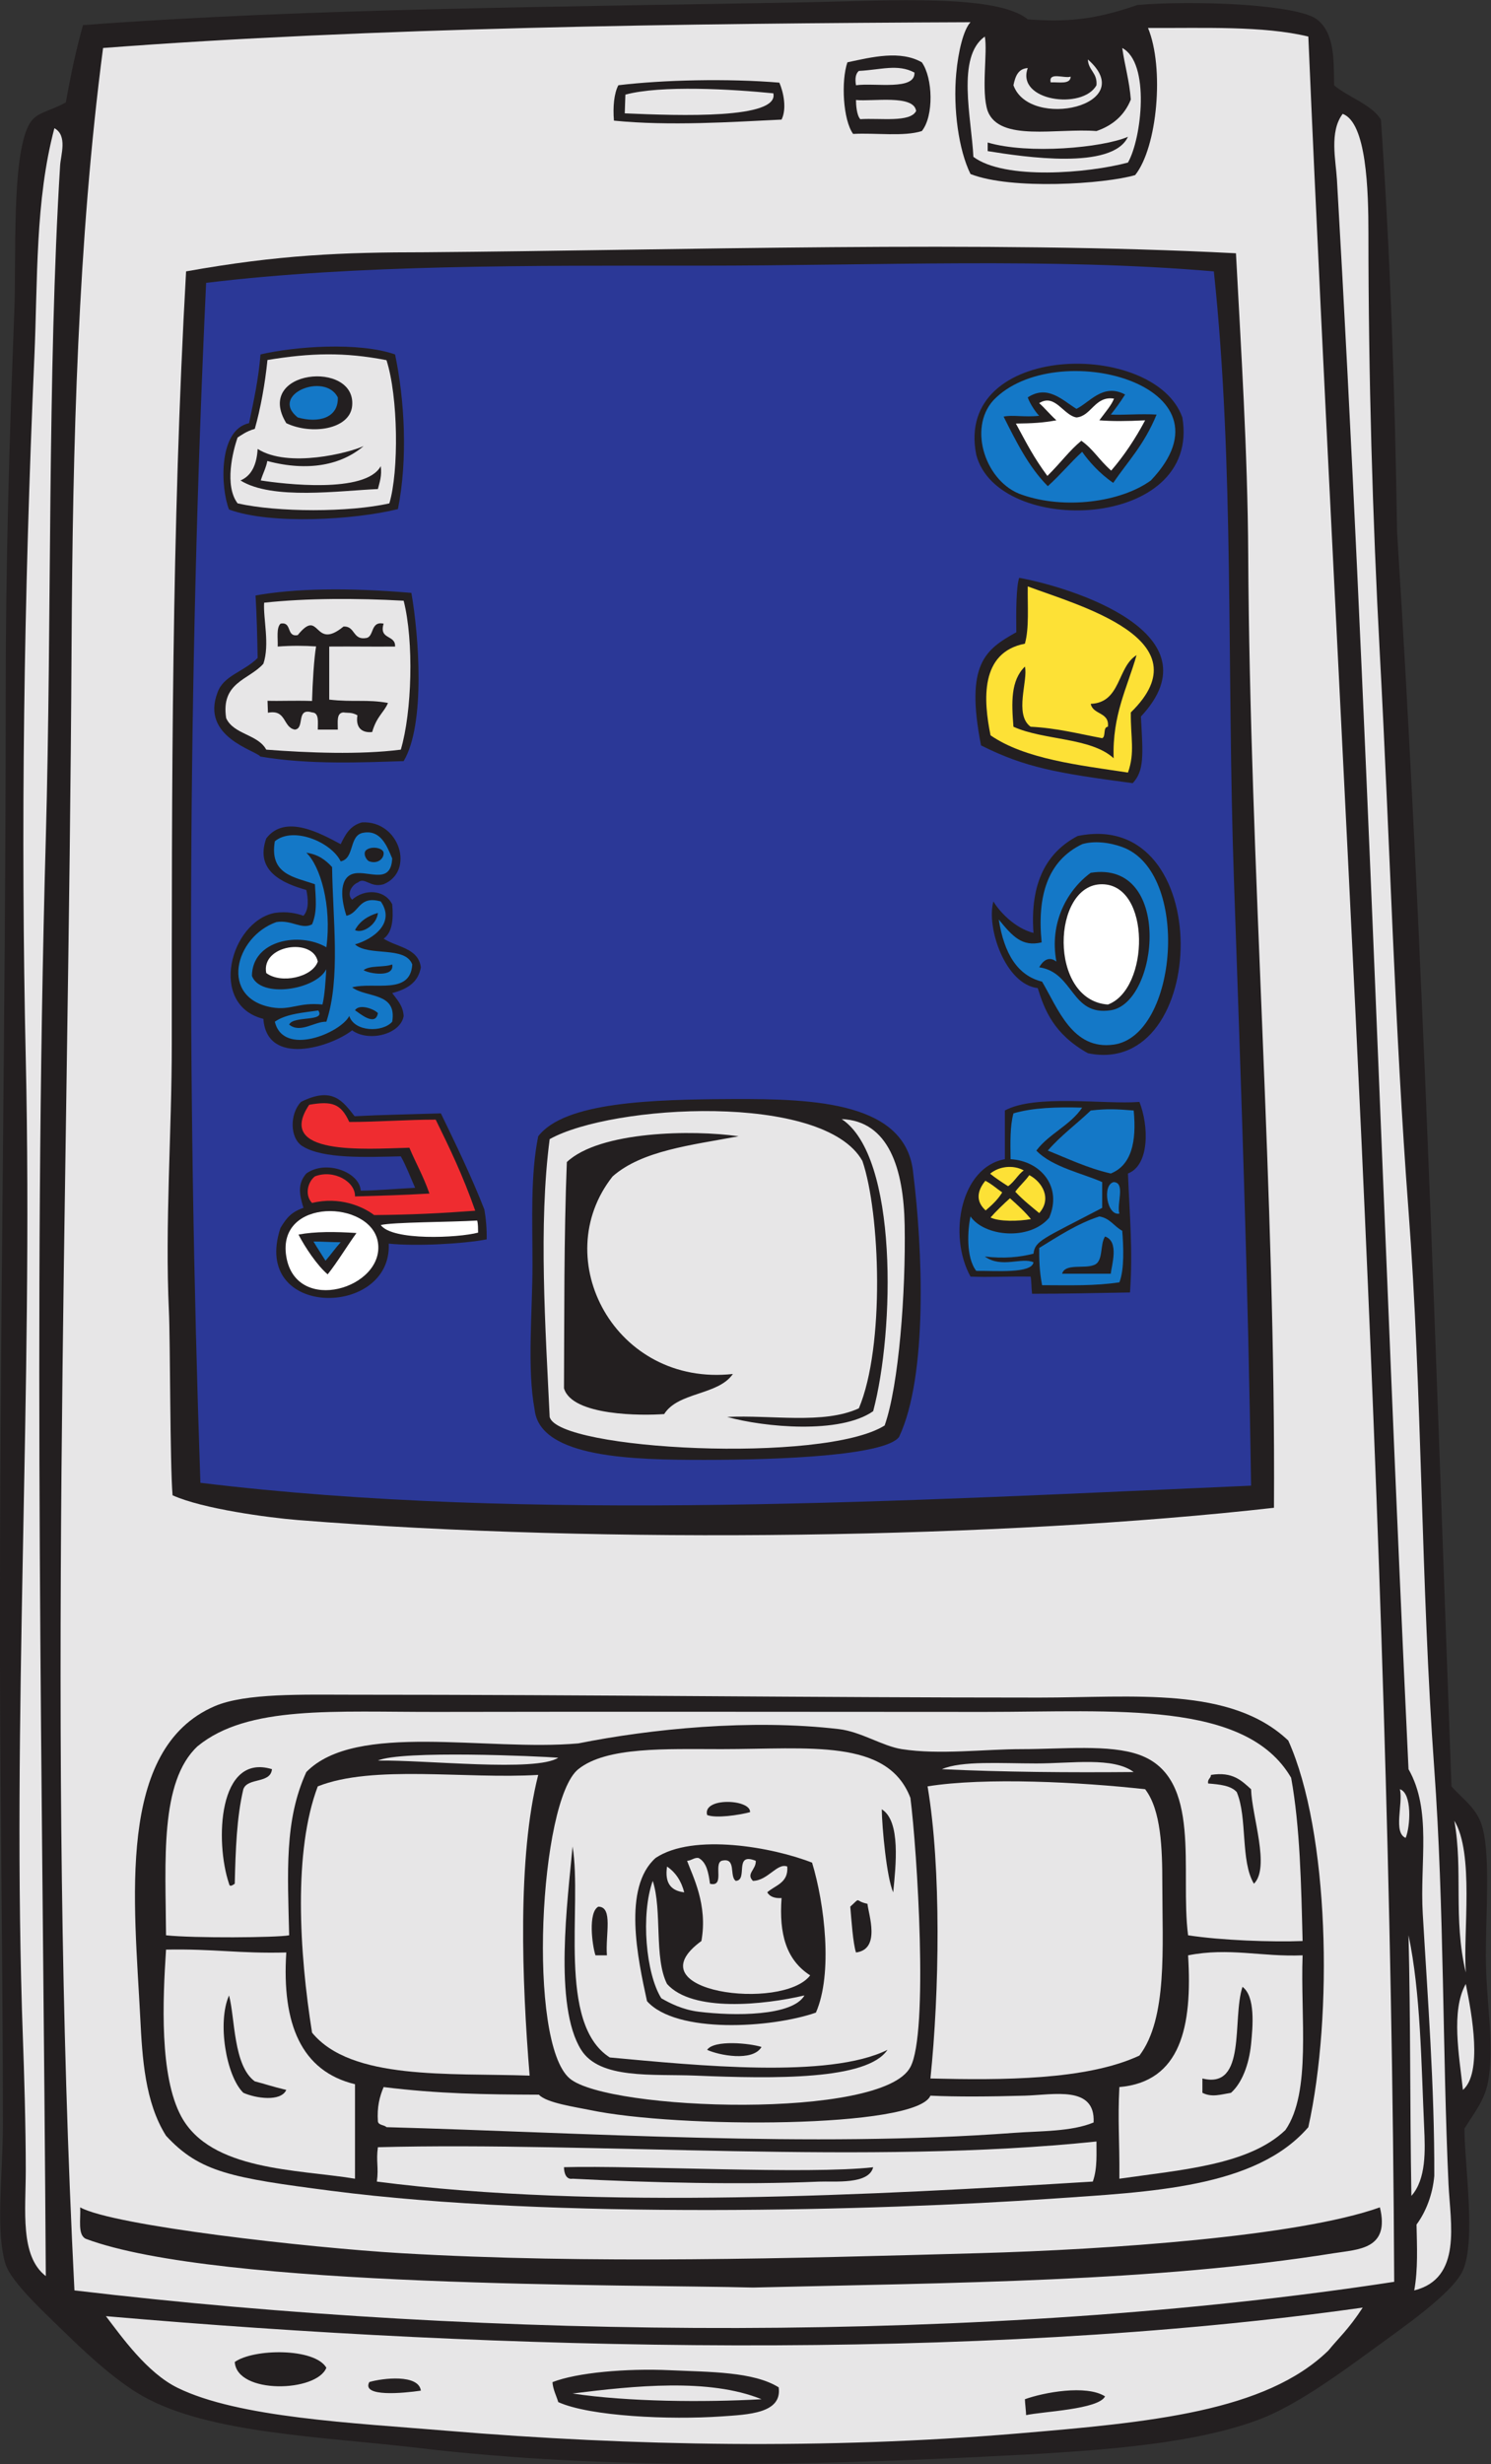 <?xml version="1.0" encoding="UTF-8" standalone="no"?>
<svg
   xmlns:dc="http://purl.org/dc/elements/1.1/"
   xmlns:cc="http://creativecommons.org/ns#"
   xmlns:rdf="http://www.w3.org/1999/02/22-rdf-syntax-ns#"
   xmlns:svg="http://www.w3.org/2000/svg"
   xmlns="http://www.w3.org/2000/svg"
   viewBox="0 0 606.56 1002.04"
   height="1002.04"
   width="606.56"
   xml:space="preserve"
   id="svg2"
   version="1.1"><rect x="0" y="0" width="606.56" height="1002.04" fill="#333333" stroke="none"/><defs
     id="defs6" /><g
     transform="matrix(1.333,0,0,-1.333,0,1002.04)"
     id="g10"><g
       transform="scale(0.1)"
       id="g12"><path
         id="path14"
         style="fill:#231f20;fill-opacity:1;fill-rule:evenodd;stroke:none"
         d="m 253.375,7440.62 c 699.004,52.12 1456.385,54.8 2219.205,69.89 239.99,4.74 570.62,25.4 664.02,-52.42 117.13,-8.38 201,-2.41 334.08,43.68 167.95,15.18 488.17,2.62 548.35,-43.68 54.2,-41.69 51.43,-123.57 52.43,-200.96 38.59,-34.22 116.17,-59.16 142.94,-105.19 28.4,-411.07 42.59,-820.56 49.28,-1257.78 78.62,-1238.05 118.44,-2524.32 166.01,-3826.82 38.63,-43.5 81.03,-68.26 96.1,-131.07 22.25,-92.7 8.73,-257.9 8.73,-384.42 0,-136.75 26.1,-261.91 8.75,-375.69 -9.64,-63.29 -39.72,-98.06 -73.9,-152.53 0.42,-117.028 35.62,-340.044 -4.74,-432.857 C 4432.75,520.188 4282.17,417.285 4185.04,346.145 4068.51,260.773 3948.89,176.34 3844.31,136.445 3631.5,55.305 3317.34,37.824 3014.3,22.863 2480.84,-3.445 1860.83,-20.516 1275.61,49.074 984.07,83.742 639.258,92.648 436.852,206.34 366.516,245.852 286.809,314.738 209.691,389.816 140.332,457.344 35.652,552.754 17.473,608.254 -14.562,706.113 8.738,879.98 8.738,1036.37 c 0,472.99 -7.91,942.44 -8.738,1397.92 -1.832,1003.07 17.473,1928.32 17.473,2961.85 0,404.25 10.703,771.65 26.223,1170.77 6.34,163.39 -8.641,465.7 43.668,567.91 20.996,40.98 57.578,39.12 113.582,69.9 14.461,81.65 31.223,160.99 52.43,235.9 v 0" /><path
         id="path16"
         style="fill:#e7e6e7;fill-opacity:1;fill-rule:evenodd;stroke:none"
         d="m 166.008,7126.08 c 40.734,-22.24 19.426,-81.91 17.472,-113.58 -39.14,-631.97 -25.242,-1390.45 -43.695,-2053.21 -39.961,-1436.5 -8.902,-2906.93 0,-4385.989 -79.457,61.183 -61.148,200.683 -61.148,323.262 0,136.027 -4.926,296.817 -8.75,401.907 -35.137,968.72 31.66,1967.62 8.75,2988.07 -15.605,695.24 -6.023,1407.25 26.199,2140.57 10.492,238.39 2.117,476.61 61.172,698.97 v 0" /><path
         id="path18"
         style="fill:#e7e6e7;fill-opacity:1;fill-rule:evenodd;stroke:none"
         d="m 314.543,7370.72 c 813.227,61.88 1767.937,75.23 2647.307,78.64 -21.36,-22.45 -37.54,-89.22 -43.67,-157.28 -9.61,-106.37 7.25,-232.32 43.67,-305.79 124.65,-49.38 410.49,-30.51 502.49,-3.3 67.93,85.18 89.53,327.3 39.22,448.89 170.89,-0.94 350.8,7.14 489.27,-26.22 96.35,-2245.48 251.33,-4506.18 262.1,-6849.84 C 3015.41,365.547 1494.77,379.074 227.172,529.617 142.605,2198.63 209.34,3855.64 218.422,5544.68 c 3.324,617.94 19.133,1236.96 96.121,1826.04 z M 262.117,686.887 C 667.191,535.859 1928.55,548.242 2297.84,538.352 c 612.3,14.668 1225.68,17.351 1773.62,104.832 73.51,11.757 171.1,11.211 139.8,139.812 -250.08,-89.156 -832.4,-128.922 -1223.19,-139.812 -566.25,-15.743 -1188.03,-33.875 -1764.88,0 -278.194,16.355 -877.12,83.476 -978.545,139.812 2.113,-35.75 -8.516,-84.234 17.472,-96.109 z M 3171.54,2338.18 c -697.54,0 -1353.54,8.75 -2096.88,8.75 -149.871,0 -325.226,5.48 -419.383,-34.95 -302.132,-129.78 -245.089,-598.45 -227.152,-952.34 6.078,-120.06 14.059,-256.15 78.617,-358.21 103.235,-111.852 200.817,-128.559 504.078,-167.922 675.99,-87.735 1675.03,-60.41 2195.68,-24.309 305.47,21.192 626.18,32.688 786.33,218.431 75.92,342.21 64.14,901.11 -61.16,1179.49 -175.77,166.47 -471.75,131.06 -760.13,131.06 z M 524.219,4330.23 c 0,-268.34 -21.117,-550.58 -8.731,-812.54 4.282,-90.82 2.957,-462.99 11.16,-562.32 90.903,-41.35 293.497,-68.42 382,-75.49 944.332,-75.32 2154.062,-56.1 2979.352,37.39 5.68,950.43 -73.53,1955.27 -78.64,2906.99 -1.72,317.57 -22.18,630.03 -37.4,920.19 -755.03,39.45 -1710.28,9.09 -2472.94,3.14 -255.78,0 -448.5,-7.82 -731.11,-58.37 -44.32,-786.36 -43.691,-1571.33 -43.691,-2358.99 z m 1349.471,2818.9 c 169.45,-16.95 361.6,-4 511.52,3.17 16.48,33.27 5.86,83.72 -6.74,112.76 -157.23,13.12 -354.7,8.55 -491.28,-7.93 -13.22,-24.63 -17.13,-66.5 -13.5,-108 z m 729.94,-40.52 c 69.06,3.76 154.43,-8.79 209.71,8.73 37.13,46.34 33.7,162.13 0,209.69 -65.1,37.17 -150.5,16.53 -227.17,0 -19.65,-57.1 -13.39,-176.21 17.46,-218.42 v 0" /><path
         id="path20"
         style="fill:#e7e6e7;fill-opacity:1;fill-rule:evenodd;stroke:none"
         d="M 4158.84,477.188 C 4115.29,410.148 4084.46,383.809 4053.98,346.145 3862.2,159.68 3511.26,127.023 3101.66,92.773 2523.18,44.367 1930.04,54.285 1362.97,101.504 1075.84,125.41 727.195,141.367 541.688,232.559 448.977,278.137 371.633,387.578 323.262,450.988 1519.72,347.012 2966.52,308.887 4158.84,477.188 Z M 996.016,293.723 c -35.922,61.023 -221.996,58.601 -279.571,17.48 6.52,-99.258 250.278,-92.492 279.571,-17.48 z m 288.334,-69.914 c -6.34,50.879 -116.35,38.379 -157.28,26.222 -24.85,-46.621 104.56,-34.023 157.28,-26.222 z m 419.38,-34.942 c 96.47,-43.691 340.49,-54.531 498,-43.672 83.44,5.743 185.61,9.453 174.75,88.664 -76.98,48.153 -210.92,46.719 -332,52.215 -133.8,6.074 -283.55,-7.156 -358.22,-36.269 0,-19.383 13.66,-46.77 17.47,-60.938 z M 3372.5,206.34 c -57.44,36.387 -187.79,11.894 -244.64,-8.731 0,-8.742 3.7,-39.746 3.7,-48.496 50.3,11.231 221,17.129 240.94,57.227 v 0" /><path
         id="path22"
         style="fill:#e7e6e7;fill-opacity:1;fill-rule:evenodd;stroke:none"
         d="m 506.742,1569.32 c 147.199,2.78 222.645,-12.51 366.965,-8.73 -13.902,-217.77 45.465,-362.27 209.693,-401.91 0,-96.11 0,-192.203 0,-288.317 -176.837,29.012 -440.287,23.719 -530.287,189.927 -66.761,123.34 -56.527,354.51 -46.371,509.03 z m 235.903,-436.86 c 37.753,-16.82 114.293,-28.26 131.062,8.75 -44.531,10.72 -63.68,17.86 -96.117,26.22 -65.82,47.75 -60.078,193.36 -78.621,262.1 -36.281,-82.12 -8.797,-246.01 43.676,-297.07 v 0" /><path
         id="path24"
         style="fill:#e7e6e7;fill-opacity:1;fill-rule:evenodd;stroke:none"
         d="m 506.742,1613.01 c -1.406,225.66 -19.941,468.45 96.113,576.64 153.614,126.06 417.345,104.17 733.915,104.85 534.52,1.16 1166.97,0 1668.78,0 395.19,0 796.5,36.52 934.86,-200.95 27.22,-150.43 30.6,-324.72 34.95,-498.01 -92.93,-3.56 -247.25,1.74 -349.48,17.47 -25.37,196.32 44.95,480.66 -148.54,550.44 -91.06,32.83 -233.82,17.47 -358.21,17.47 -115.59,0 -251.9,-17.92 -366.96,0 -59.23,9.21 -124.38,53.2 -192.21,61.15 -270.2,31.69 -575.67,0.27 -795.08,-43.67 -280.96,-24.83 -678.82,67.23 -830.013,-87.37 -67.687,-147.7 -56.742,-306.83 -52.418,-498.02 -36.332,-7.29 -293.008,-9.13 -375.707,0 z m 192.227,157.26 c 1.851,-10.56 9.687,-5.37 17.476,0 2.399,102.43 6,203.69 26.2,288.34 12.902,36.59 83.078,15.94 87.382,61.15 -164.246,50.32 -174.484,-221.15 -131.058,-349.49 z M 3774.4,2049.86 c 33.01,-77.64 10.92,-210.43 52.42,-279.59 50.15,49.81 -6.19,205.37 -8.73,288.34 -28.98,26.34 -56.41,54.26 -122.32,43.68 -0.48,-11.18 -11.2,-12.11 -8.73,-26.2 35.09,-2.78 69.61,-6.12 87.36,-26.23 v 0" /><path
         id="path26"
         style="fill:#2b3897;fill-opacity:1;fill-rule:evenodd;stroke:none"
         d="m 629.07,6654.28 c 459.68,55.91 984.66,52.42 1511.52,52.42 529.66,0 1069.04,25.01 1563.93,-17.48 62.9,-593.03 39.04,-1213.3 61.14,-1852.24 21.47,-621.1 43.65,-1233.67 52.43,-1852.25 -1035.38,-45.19 -2203.91,-113.57 -3206.485,8.73 -41.996,1210.41 -38.968,2455.31 17.465,3660.82 z m 34.95,-1249.4 c -52.672,-136.49 117.003,-176.89 130.445,-195.73 148.273,-25.7 314.325,-17.71 437.445,-13.96 67.48,113.27 45.92,386 23.55,513.2 -192.55,16.43 -354.917,13.86 -475.593,-7.93 3.539,-55.21 5.348,-128.17 6.465,-190.73 -43.766,-43.15 -103.73,-53.08 -122.312,-104.85 z m 96.093,821.28 c -95.793,-20.77 -86.379,-200.27 -61.144,-263.41 127.945,-46.94 383.121,-31.54 515.471,1.3 30.76,154.49 20.03,334.45 -8.73,471.81 -110.81,38.67 -304.612,24.77 -410.647,0 -6.649,-78.62 -19.95,-137.57 -34.95,-209.7 z m 78.649,-1494.03 c -136.305,-26.4 -203.66,-281.34 -34.953,-323.27 10.593,-145.95 204.401,-86.97 270.851,-34.94 49.36,-36.47 147.77,-13.18 157.25,43.68 -2.25,32.69 -20.23,49.65 -34.94,69.89 43.8,11.55 79.4,31.28 87.38,78.64 -7.76,59.22 -72.93,61.03 -113.58,87.37 25.58,18.1 30.66,56.71 26.2,104.84 -23.09,45.72 -85.06,47.56 -122.31,13.99 -18.21,17.39 -0.29,46.04 17.47,52.42 21.21,18.63 37.31,-17.31 78.64,-5.24 96.2,40 48.4,195.22 -66.39,188.71 -36.32,-10.29 -49.97,-36.26 -64.67,-66.4 -60.007,31.91 -169.187,93.63 -227.151,17.47 -35.59,-99.88 50.871,-137 122.308,-157.26 5.055,-23.71 9.344,-58.87 -8.742,-78.64 -22.602,7.69 -50.168,13.9 -87.363,8.74 z m 17.234,-961.07 c -92.207,-277.57 340.844,-275.25 330.354,-47.93 84.78,-8.58 227.63,-0.72 298.95,12.98 0.46,33.23 -2.16,63.36 -7.12,91.18 -41.25,104.96 -86.48,197.48 -132.67,293.25 -84.61,-2.78 -180.26,-4.4 -263.28,-8.73 -35.78,45.36 -67.17,92.15 -163.679,43.68 -34.981,-36.87 -34.211,-110.63 4.078,-134.82 62.605,-39.58 195.281,-33.67 300.561,-31.19 16.76,-29.84 28.06,-60.89 43.69,-96.1 -55.44,-2.81 -114,-8.17 -166,-8.75 -3.11,56.57 -105.915,95.61 -166.013,52.43 -28.34,-32.02 -20.371,-66.71 -8.742,-104.85 -36.336,-12.39 -51.031,-29.41 -70.129,-61.15 z m 1931.124,166 c -19.7,216.71 -297.05,228.35 -550.44,227.16 -247.37,-1.16 -513.5,-8.84 -594.11,-113.58 -24.03,-119.34 -17.47,-251.69 -17.47,-393.16 0,-141.04 -17.14,-314.62 6.6,-441.34 16.67,-147.44 302.25,-152.79 517.62,-152.79 236.02,0 551.84,13.66 594.46,69.91 88.36,186.75 71.74,576.22 43.34,803.8 z m 174.73,-314.53 c 60.93,-2.55 105.01,1.04 183.48,0 2.8,-14.56 2.01,-32.17 4.35,-52.42 93.32,-0.12 196.54,2.34 298.95,4.05 9.19,128.63 -1.4,237.24 -6.24,362.9 66.29,25.65 63.85,145.48 34.95,218.43 -106.77,-8.33 -318.17,24.29 -410.63,-26.22 0,-49.51 0,-99.02 0,-148.53 -134.26,-24.11 -174.56,-231.31 -104.86,-358.21 z m 646.55,2621.1 c -84.65,238.95 -697.14,229.5 -629.08,-113.57 65.24,-252.66 687.28,-231.02 629.08,113.57 z M 2994,5243.07 c 134.96,-67.48 230.07,-84.3 462.89,-115.16 35.32,38.16 31.7,84.1 25,203.22 236.95,253.32 -209.4,393.73 -371.51,423.24 -9.12,-27.07 -9.65,-103.72 -8.72,-166.01 -94.22,-52.8 -156.59,-95.88 -107.66,-345.29 z m 172.96,-740.34 c 21.06,-67.05 48.74,-139.99 153.13,-198.72 372.48,-77.04 392.86,749.82 -31.18,662.7 -93.82,-48.87 -146.2,-141.68 -134.83,-295.74 -58.17,14.66 -105.57,67.26 -122.32,96.11 -22.36,-78.44 35.78,-252.92 135.2,-264.35 v 0" /><path
         id="path28"
         style="fill:#e7e6e7;fill-opacity:1;fill-rule:evenodd;stroke:none"
         d="m 806.094,5678.42 c 129.863,14.08 283.086,13.97 425.816,6.05 31.57,-123.75 25.3,-340.13 -8.72,-454.33 -125.16,-16.15 -284.182,-9.64 -410.631,0 -25.621,47.2 -99.586,46.04 -122.332,96.11 -16.891,110.09 69.964,116.43 113.582,166 20.019,58.86 -0.918,138.1 2.285,186.17 z m 93.824,-387.12 c 31.504,3.45 2.207,67.69 52.426,52.42 22.324,-0.97 17.328,-29.26 17.476,-52.42 20.383,0 40.78,0 61.16,0 0.13,23.16 -4.85,51.45 17.48,52.42 11.42,-2.16 24.69,1.41 42.37,-8.73 -6.26,-38.17 13.94,-54.42 44.99,-51.14 14.02,48.72 36.35,59.89 48.24,88.77 -64.43,11.68 -104.76,1.77 -179.29,10.21 0,52.43 0,109.42 0,161.85 79.04,0.59 120.19,-0.6 200.94,0 2.02,36.95 -50.1,19.79 -34.94,69.89 -40.57,8.53 -28.66,-39.28 -52.42,-43.69 -42.89,-7.93 -33.28,36.62 -69.89,34.96 -92.409,-76.15 -70.284,59.97 -139.812,-26.22 -35.992,-6.88 -16.406,41.84 -52.418,34.95 -13.511,-12.7 -7.695,-44.73 -8.726,-69.89 42.047,3.19 82.012,2.73 117.144,0.4 -6.152,-35 -10.996,-113.44 -12.304,-166.41 -54.235,1.8 -100.336,-0.64 -135.914,0.62 0,-8.74 1.297,-27.81 1.297,-36.54 57.336,11.08 45.082,-44.87 82.191,-51.45 v 0" /><path
         id="path30"
         style="fill:#e7e6e7;fill-opacity:1;fill-rule:evenodd;stroke:none"
         d="m 816.266,6418.93 c 132.726,21.83 234.594,24.38 363.234,-0.55 35.97,-112.08 38.04,-339.09 8.74,-436.86 -121.95,-27.68 -341.111,-27.68 -463.072,0 -41.148,54.08 -14.441,160.19 0,200.96 9.32,5.76 27.25,19.6 52.422,26.21 17.488,61.13 31.512,138.76 38.676,210.24 z m 293.344,-262.66 c -43.08,-20.38 -229.653,-68.27 -323.278,-8.74 -2.859,-46.64 -17.609,-81.4 -52.41,-96.11 97.098,-60.71 303.848,-31.05 419.378,-26.21 5.27,20.93 12.54,39.86 8.72,69.9 -45.86,-85.2 -298.852,-54.24 -366.176,-43.69 5.191,18.1 17.039,40.69 19.863,59.31 125.785,-33.43 226.933,-11.67 293.903,45.54 z m -34.95,122.32 c 13.77,141.49 -301,111.51 -200.953,-52.43 75.988,-36.36 193.943,-19.61 200.953,52.43 v 0" /><path
         id="path32"
         style="fill:#1478c7;fill-opacity:1;fill-rule:evenodd;stroke:none"
         d="m 952.344,4697.18 c 16.937,39.1 10.785,83.29 8.726,122.33 -62.465,21.98 -139.414,29.49 -122.308,131.04 55.488,46.53 171.998,-2.12 200.948,-61.16 43.81,8.62 24.02,80.82 69.9,87.37 51.91,8.8 71.17,-39.48 87.36,-78.62 -4.35,-86.43 -80.97,-29.93 -124.84,-48.68 -30,-12.82 -36.57,-58.95 -14.95,-126.07 40.99,8.52 36.39,62.63 104.84,43.69 45.47,-65.38 -22.75,-115.08 -78.62,-131.06 41.28,-37.36 153.37,-3.9 174.74,-61.16 -5.37,-94.38 -117.41,-52.29 -183.48,-69.9 43.11,-32.6 137.68,-13.75 122.31,-104.84 -29.37,-33.36 -115.31,-31.34 -131.04,17.48 -26.63,-52.01 -201.352,-124.99 -227.168,-17.48 34.035,24.22 88.593,27.88 132.621,34.29 23.906,-35.91 -76.113,-14.82 -88.934,-43.02 34.344,-28.09 77.094,9.94 113.567,8.73 43.844,131.76 19.554,313 17.474,471.8 -19.427,21.33 -42.595,38.95 -78.623,43.68 42.129,-39.47 78.283,-160.47 61.149,-288.31 -81.895,47.89 -226.09,22.02 -227.149,-87.38 25.981,-69.52 195.258,-42.76 226.887,20.34 -1.984,-34.01 -4.555,-78.02 -11.598,-107.71 -73.609,7.49 -96.351,-18.69 -154.129,-8.73 -160.496,27.65 -114.761,214.46 13.203,260.25 47.567,7.75 76.543,-23.89 109.114,-6.88 z M 1153.3,4426.33 c -9.55,11.55 -56.44,30.01 -69.9,8.74 12.46,-7.79 62.52,-51.85 69.9,-8.74 z m 0,305.8 c -31.4,-9.39 -55.84,-25.71 -69.9,-52.42 22.98,-12.15 66.99,16.75 69.9,52.42 z m 43.67,-157.27 c -25.1,-9.83 -68.12,-1.77 -87.36,-17.47 17.11,-10.73 94.78,-23.64 87.36,17.47 z m -69.9,314.53 c 26.21,-9.12 45.29,9.02 43.7,26.21 -1.33,14.36 -35.08,21.54 -52.42,8.75 -12.25,-9.05 -1.01,-31.56 8.72,-34.96 v 0" /><path
         id="path34"
         style="fill:#ffffff;fill-opacity:1;fill-rule:evenodd;stroke:none"
         d="m 969.82,4583.61 c -16.304,-47.83 -112.226,-68.98 -157.261,-34.95 -16.465,85.61 142.464,109.16 157.261,34.95 v 0" /><path
         id="path36"
         style="fill:#ffffff;fill-opacity:1;fill-rule:evenodd;stroke:none"
         d="m 873.707,3683.69 c -29.867,181.01 258.703,173.1 279.593,43.69 22.58,-140.02 -249.948,-223.32 -279.593,-43.69 z m 37.316,67.04 c 19.137,-37.55 57.063,-94.49 89.007,-121.34 30.88,39 58.45,85.57 87.85,126.07 -64.14,4.32 -126.587,4.81 -176.857,-4.73 v 0" /><path
         id="path38"
         style="fill:#1478c7;fill-opacity:1;fill-rule:evenodd;stroke:none"
         d="m 1030.98,6304.8 c 2.24,-63.4 -59.96,-79.09 -122.332,-61.17 -87.668,69.59 82.731,139.62 122.332,61.17 v 0" /><path
         id="path40"
         style="fill:#e7e6e7;fill-opacity:1;fill-rule:evenodd;stroke:none"
         d="m 969.82,2067.34 c 168.86,67.03 450.14,21.64 672.75,34.95 -64.1,-251.04 -49.64,-631.56 -26.23,-917.39 -248.1,8.4 -544.6,-14.58 -663.996,131.05 -39.321,246.71 -57.102,554.69 17.476,751.39 v 0" /><path
         id="path42"
         style="fill:#ef2c30;fill-opacity:1;fill-rule:evenodd;stroke:none"
         d="m 943.598,4146.75 c 70.562,12.32 96.832,2.95 122.332,-52.42 90.28,0 173.48,7.07 263.77,7.07 41.68,-85.06 82.27,-168.36 120.65,-277.92 -105.35,-7.87 -193.68,-12.24 -308.46,-13.25 -34.5,26.37 -106.3,57.6 -189.546,36.88 -23.34,24.37 -13.047,64.37 8.726,81.21 58.26,22.32 123.95,-16.61 122.33,-61.16 89,2.73 133.48,3.31 227.16,8.74 -19.59,55.88 -42.38,94.41 -61.16,139.79 -139.63,-4.03 -409.83,-24.14 -305.802,131.06 v 0" /><path
         id="path44"
         style="fill:#1478c7;fill-opacity:1;fill-rule:evenodd;stroke:none"
         d="m 956.82,3729.5 c 26.223,0 56.67,-2.12 82.89,-2.12 -16.62,-18.33 -28.06,-35.49 -46.312,-56.43 -10.101,16.64 -25.171,38.93 -36.578,58.55 v 0" /><path
         id="path46"
         style="fill:#e7e6e7;fill-opacity:1;fill-rule:evenodd;stroke:none"
         d="m 1703.73,2154.7 c -67.82,-44.22 -405.23,-6.19 -550.43,-8.72 69.89,32.04 494.37,13.34 550.43,8.72 v 0" /><path
         id="path48"
         style="fill:#e7e6e7;fill-opacity:1;fill-rule:evenodd;stroke:none"
         d="m 1153.3,966.477 c 664.06,17.265 1500.41,-55.129 2192.98,17.468 -0.59,-31.972 3.77,-80.285 -11.17,-122.324 -662.77,-40.754 -1512.89,-87.422 -2184.97,0 6.09,43.957 -2.94,60.899 3.16,104.856 z m 594.11,-96.114 c 229.71,-12.179 523.24,-18.937 751.39,-8.91 47.1,2.063 152.57,-9.976 166,43.86 -196.7,-22.45 -722.63,6.125 -943.59,0.167 0,-15.917 5.59,-38.722 26.2,-35.117 v 0" /><path
         id="path50"
         style="fill:#e7e6e7;fill-opacity:1;fill-rule:evenodd;stroke:none"
         d="m 1153.3,1045.1 c -3.13,43.9 5.36,76.17 17.47,104.83 168.39,-20.79 308.3,-22.57 473.9,-23.22 22.71,-25.26 114.03,-38 155.16,-46.67 266.93,-56.27 997.22,-56.95 1039.71,43.69 79.91,-3.73 180.67,-3 288.32,0 87.56,2.44 215.36,32.01 209.7,-81.77 -67.89,-28.41 -163.18,-25.75 -244.65,-31.81 -616.47,-45.822 -1311.77,0.98 -1913.41,17.48 -7.04,7.52 -23.93,5.18 -26.2,17.47 v 0" /><path
         id="path52"
         style="fill:#ffffff;fill-opacity:1;fill-rule:evenodd;stroke:none"
         d="m 1162.02,3779.8 c 36.84,9.03 213.77,8.83 294.31,13.73 3.12,-12.99 2.33,-22.81 2.76,-36.87 -61.28,-16.22 -261.53,-25.5 -297.07,23.14 v 0" /><path
         id="path54"
         style="fill:#e7e6e7;fill-opacity:1;fill-rule:evenodd;stroke:none"
         d="m 2778.39,2032.39 c 20.57,-159.28 55.89,-718.37 0,-821.28 -83.91,-161.72 -922.78,-133.72 -1039.71,-34.95 -130.16,109.93 -92.71,848.18 26.2,943.6 86.12,69.11 268.04,61.16 436.85,61.16 268.07,0 506.79,33.35 576.66,-148.53 z M 1773.63,1263.53 c 56.89,-90.5 217.03,-73.26 349.48,-78.63 241.37,-9.81 523.13,-14.01 585.37,78.63 -179.09,-89.05 -583.23,-47.48 -847.49,-23.24 -162.22,103.73 -83.23,460.59 -113.58,643.57 -14.68,-161.68 -58.47,-485.68 26.22,-620.33 z m 43.67,288.32 c 11.66,0 23.31,0 34.95,0 -5.03,62.13 19.67,148.03 -26.2,148.52 -31.77,-17.23 -18.95,-117.53 -8.75,-148.52 z m 183.48,297.06 c -101.38,-90.48 -54.34,-307.53 -26.21,-436.85 89.54,-100.36 379.45,-82.32 515.48,-34.95 52.29,119.38 26.38,332.67 -11.7,457.48 -119.32,46.98 -362.7,91.02 -477.57,14.32 z m 323.26,-576.63 c -34.79,11.26 -144.7,22.56 -165.98,-8.75 35.24,-16.4 139.04,-37.14 165.98,8.75 z m -34.94,716.41 c 2.26,40.11 -145.64,46.15 -131.04,-8.72 26.33,-10.67 96.62,-0.56 131.04,8.72 z m 323.28,-428.1 c 76.45,9.49 38.03,116.8 34.96,148.53 -41.51,8.45 -17.77,22.97 -52.43,-8.75 3.76,-42.7 8.25,-111.42 17.47,-139.78 z m 113.57,183.48 c 7.89,80.71 23.62,217.53 -34.94,253.37 0.8,-55.63 14.87,-208.34 34.94,-253.37 v 0" /><path
         id="path56"
         style="fill:#e7e6e7;fill-opacity:1;fill-rule:evenodd;stroke:none"
         d="m 1677.52,4041.9 c 189.89,106.15 836.6,143.81 954.46,-66.59 54.22,-158.67 68.8,-565.88 -10.87,-754.68 -108.2,-49.63 -266.99,-19.58 -401.91,-26.22 113.31,-31.5 344.31,-53.43 445.6,17.48 65.34,245.3 76.66,776.93 -96.11,891.17 143.82,-5.62 189.15,-152.1 192.21,-323.26 3.64,-203.49 -17.56,-489.2 -61.14,-611.59 -186.67,-117.01 -997.83,-75.11 -1022.24,26.2 -12.68,267.82 -34.37,586.64 0,847.49 z m 43.69,-760.11 c 24.49,-84.8 239.83,-83.77 305.79,-78.63 42.68,67.97 164.58,56.74 209.68,122.31 -359.01,-39.61 -566,351.01 -366.96,602.85 90,78.93 239.41,95.13 384.44,122.32 -140.37,20.31 -423.6,16.07 -524.22,-78.63 -9.18,-232.87 -7.49,-470.98 -8.73,-690.22 v 0" /><path
         id="path58"
         style="fill:#e7e6e7;fill-opacity:1;fill-rule:evenodd;stroke:none"
         d="m 1747.41,215.09 c 186.75,23.359 416.8,47.637 576.63,-17.481 -174.44,-9.796 -408.74,-8.007 -576.63,17.481 v 0" /><path
         id="path60"
         style="fill:#e7e6e7;fill-opacity:1;fill-rule:evenodd;stroke:none"
         d="m 1906.65,7171.39 c 0,5.82 1.98,51.27 1.98,57.1 108.52,29.36 325.08,16.74 451.55,3.97 17.64,-78.88 -284.26,-68.52 -453.53,-61.07 v 0" /><path
         id="path62"
         style="fill:#e7e6e7;fill-opacity:1;fill-rule:evenodd;stroke:none"
         d="m 1992.05,1779.02 c 29.46,-89.95 3.43,-235.37 43.67,-314.55 77.53,-87.06 295.49,-63.95 419.39,-34.94 -36.39,-63.35 -214.11,-63.34 -323.27,-49.62 -49.91,6.25 -88.13,26.36 -113.59,40.89 -47.19,74.99 -63.05,255.16 -26.2,358.22 v 0" /><path
         id="path64"
         style="fill:#e7e6e7;fill-opacity:1;fill-rule:evenodd;stroke:none"
         d="m 2035.72,1822.7 c 25.98,-17.71 43.54,-43.85 52.42,-78.63 -39.24,4.43 -60.27,27.07 -52.42,78.63 v 0" /><path
         id="path66"
         style="fill:#e7e6e7;fill-opacity:1;fill-rule:evenodd;stroke:none"
         d="m 2140.59,1595.54 c 20.12,111.25 -27.18,198.84 -43.7,244.65 13.83,0.72 21.45,10.63 34.95,8.72 24.71,-13.16 30.45,-45.28 34.94,-78.64 46.02,-11.08 10.86,59.03 34.95,69.92 47.25,12.27 22.93,-46.98 43.7,-61.17 39.01,1.75 -7.51,89.04 61.14,61.17 1.3,-26.87 -30.73,-39.31 -8.73,-61.17 45.71,0.64 74.24,56.08 104.85,43.68 3.81,-50.42 -36.56,-56.63 -61.16,-78.63 7.42,-12.96 21.98,-18.78 43.68,-17.48 -7.92,-109.62 14.1,-188.76 87.37,-235.89 -84.54,-110.27 -545.65,-50.96 -331.99,104.84 v 0" /><path
         id="path68"
         style="fill:#e7e6e7;fill-opacity:1;fill-rule:evenodd;stroke:none"
         d="m 2625.38,7153.59 c -11.14,12.71 -13,43.98 -13,58.55 50.04,-5.27 177.12,17.31 183.48,-33.63 -18.15,-35.89 -109.14,-20.94 -170.48,-24.92 v 0" /><path
         id="path70"
         style="fill:#e7e6e7;fill-opacity:1;fill-rule:evenodd;stroke:none"
         d="m 2612.38,7257.13 c -3.59,21.05 -0.77,35.7 8.73,43.69 66.36,3.19 118.45,22.3 169.72,-5.02 2.65,-55.84 -120.27,-30.67 -178.45,-38.67 v 0" /><path
         id="path72"
         style="fill:#e7e6e7;fill-opacity:1;fill-rule:evenodd;stroke:none"
         d="m 2830.81,2067.34 c 175.61,28.24 467.43,13.11 664,-8.73 48.7,-63.32 52.42,-180.62 52.42,-288.34 0,-194.18 16.4,-410.56 -69.89,-524.22 -161.71,-75.53 -421.4,-75.1 -637.8,-69.89 27.31,261.54 33.64,642.21 -8.73,891.18 v 0" /><path
         id="path74"
         style="fill:#e7e6e7;fill-opacity:1;fill-rule:evenodd;stroke:none"
         d="m 2874.48,2119.76 c 60.87,26.18 177.49,17.47 288.32,17.47 109.08,0 234.3,20.41 297.08,-26.2 -199.77,-1.72 -396.33,-0.27 -585.4,8.73 v 0" /><path
         id="path76"
         style="fill:#1478c7;fill-opacity:1;fill-rule:evenodd;stroke:none"
         d="m 2961.85,3806 c 41.94,-61.09 179.61,-75.17 239.96,-4.05 40.92,93.5 -24.88,173.41 -117.63,178.79 -0.76,50.28 -1.89,100.9 8.73,139.8 58.48,17.23 131.67,19.79 209.7,17.47 -36.17,-54.1 -101.18,-79.4 -139.81,-131.06 48.35,-50.66 145.88,-70.92 200.96,-96.1 0,-26.22 0,-52.43 0,-78.64 -182.02,-95.34 -204.91,-99.91 -209.68,-139.78 -43.13,-10.87 -89.31,-15.54 -148.53,-8.74 51.97,-36.7 111.75,-0.98 148.53,-17.48 -5.38,-35.05 -114.63,-25.58 -174.76,-26.21 -32.31,41.99 -25.84,127.37 -17.47,166 v 0" /><path
         id="path78"
         style="fill:#e7e6e7;fill-opacity:1;fill-rule:evenodd;stroke:none"
         d="m 3005.55,7405.66 c 9.09,-46.96 -11.9,-166.36 8.72,-227.15 36.19,-94.87 210.49,-51.65 332.01,-61.17 49.88,17.12 85.63,48.34 104.85,96.11 -4.27,56.87 -18.56,103.75 -26.21,157.27 85.76,-45.29 59.46,-276.08 17.47,-349.48 -121.3,-32.65 -376.87,-53.94 -471.79,17.47 -5.44,116.95 -52.62,305.24 34.95,366.95 z m 436.84,-305.79 c -78.45,-33.73 -304.38,-54.14 -428.12,-17.48 0,-8.74 0,-17.47 0,-26.21 110.92,-17.88 380.74,-58.62 428.12,43.69 v 0" /><path
         id="path80"
         style="fill:#fde136;fill-opacity:1;fill-rule:evenodd;stroke:none"
         d="m 3007.1,3914.9 c 19.62,-9.93 34.03,-23.52 51.51,-35.57 -11.07,-17.88 -24.67,-33.18 -50.59,-54.93 -39.63,35.99 -14.93,72.82 -0.92,90.5 v 0" /><path
         id="path82"
         style="fill:#1478c7;fill-opacity:1;fill-rule:evenodd;stroke:none"
         d="m 3512.29,6051.42 c -92.45,-67.12 -264.32,-88.88 -393.16,-43.69 -109.42,36.22 -166.75,201.04 -87.37,288.34 187.35,196.82 757.6,46.59 480.53,-244.65 z m -449.38,194.7 c 38.93,-77.57 76.79,-153.74 134.84,-212.17 40.07,36.03 67.11,70.21 104.86,104.84 19.66,-28.23 52.38,-65.7 94.79,-94.73 44.87,65.8 93.91,115.04 132.37,208.31 -47.41,3.04 -101.08,-1.92 -139.79,0 14.43,18.03 27.65,36.05 43.69,61.17 -67.37,35.88 -108.01,-24.24 -148.53,-43.7 -42.63,26.27 -87.76,74.76 -148.54,34.96 4.81,-15.72 23.31,-44.84 34.82,-56.08 -43.89,-5.13 -81.67,3.48 -108.51,-2.6 v 0" /><path
         id="path84"
         style="fill:#fde136;fill-opacity:1;fill-rule:evenodd;stroke:none"
         d="m 3127.86,5553.41 c 13.44,47.73 7.73,114.59 8.74,174.75 150.76,-56.8 543.51,-161.55 314.53,-384.44 -1.03,-77 13.21,-121.93 -8.74,-183.47 -149.19,22.52 -314.21,41.08 -419.37,113.58 -21.7,106.29 -32.9,253.01 104.84,279.58 z m -34.95,-253.37 c 91.98,-41.98 235.9,-32.04 305.79,-96.1 -4.39,132.52 41.55,214.75 69.91,314.53 -59.58,-36.54 -47.18,-145.04 -139.8,-148.54 6.65,-34.13 57.38,-24.16 52.42,-69.89 -16.16,-1.32 -5.35,-29.59 -17.47,-34.95 -71.17,13.29 -138.01,30.91 -218.43,34.95 -51.31,37.2 -6.91,142.89 -17.47,183.48 -43.57,-42.56 -40.93,-109.52 -34.95,-183.48 v 0" /><path
         id="path86"
         style="fill:#fde136;fill-opacity:1;fill-rule:evenodd;stroke:none"
         d="m 3023.02,3802.87 c 14.87,17.17 42.26,43.67 59.3,58.67 21.66,-19.32 45.6,-41.04 63.98,-63.63 -37.02,-6.78 -97.78,-8.11 -123.28,4.96 v 0" /><path
         id="path88"
         style="fill:#fde136;fill-opacity:1;fill-rule:evenodd;stroke:none"
         d="m 3021.75,3936.43 c 26.73,22.37 69.69,28.2 102.69,10 -16.57,-11.14 -30.03,-36.53 -47.98,-48.06 -16.4,10.33 -38.86,25.11 -54.71,38.06 v 0" /><path
         id="path90"
         style="fill:#1478c7;fill-opacity:1;fill-rule:evenodd;stroke:none"
         d="m 3048.06,4711.88 c 42.63,-51.99 71.11,-83.81 130.9,-69.75 -14.12,141.46 17.79,248.69 123.65,299.69 35.16,10.56 81.35,6.15 122.31,-8.74 209.63,-76.22 169.65,-575.8 -26.22,-602.85 -125.67,-17.36 -169.78,110.06 -218.43,192.21 -74.81,18.38 -115.87,85.36 -132.21,189.44 z m 341.92,-276.81 c 146.33,22.2 189.7,458.97 -61.17,419.38 -71.43,-52.09 -127.26,-152.4 -104.83,-270.84 -15.21,11.55 -34.79,13.44 -52.44,-17.48 106.8,-15.5 96.07,-149.63 218.44,-131.06 v 0" /><path
         id="path92"
         style="fill:#fde136;fill-opacity:1;fill-rule:evenodd;stroke:none"
         d="m 3141.29,3932.09 c 39.69,-20.76 69.59,-71.78 30.25,-115.79 -22.32,18.66 -49.24,39.54 -73.12,65.26 14.77,19.59 30.72,33.04 42.87,50.53 v 0" /><path
         id="path94"
         style="fill:#ffffff;fill-opacity:1;fill-rule:evenodd;stroke:none"
         d="m 3100.34,6224.99 c 51.14,0.58 82.06,2.26 123.64,9.91 -20.87,19.05 -34.63,36.51 -52.44,52.42 48.3,30.54 73.53,-36.94 113.6,-43.69 45.77,3.75 56.02,66.51 114.66,57.39 -7.98,-20.15 -24.12,-38.27 -44.77,-66.12 38.64,-3.11 81.95,-3.01 139.78,0 -29.1,-54.93 -64.54,-108.46 -103.6,-153.42 -37.65,32.99 -54.03,64.93 -91.15,91.02 -38.17,-31.73 -59.23,-63.22 -103.6,-107.32 -42.35,57.42 -62.3,97.57 -96.12,159.81 v 0" /><path
         id="path96"
         style="fill:#e7e6e7;fill-opacity:1;fill-rule:evenodd;stroke:none"
         d="m 3136.6,7309.55 c -36.76,-100.52 167.57,-128.69 209.68,-52.42 3.31,38.27 -24.97,44.93 -26.19,78.64 160.01,-140.7 -178.42,-215.81 -227.18,-78.64 5.61,26.43 13.65,50.42 43.69,52.42 v 0" /><path
         id="path98"
         style="fill:#1478c7;fill-opacity:1;fill-rule:evenodd;stroke:none"
         d="m 3171.54,3709.9 c 53.73,32.67 114.75,73.87 183.49,96.1 32.68,-5.18 45.17,-30.54 69.89,-43.68 3.71,-46.54 7.01,-117.66 -8.74,-157.27 -75.23,-11.24 -147.36,-9.01 -235.91,-8.73 -8.52,45.32 -8.82,78.65 -8.73,113.58 z m 218.44,-78.64 c 1.98,24.42 26.86,98.28 -17.48,113.58 -16.62,-24.14 -3.8,-77.73 -34.94,-87.36 -29.38,-11.41 -87.4,5.85 -96.11,-26.22 49.5,0 99.02,0 148.53,0 v 0" /><path
         id="path100"
         style="fill:#1478c7;fill-opacity:1;fill-rule:evenodd;stroke:none"
         d="m 3197.75,4006.95 c 39.06,45.43 87.9,81.03 131.06,122.32 50.8,5.88 80.4,4.05 131.07,0 9.41,-96.78 -7.57,-167.18 -69.9,-192.21 -71.03,16.34 -129.79,44.95 -192.23,69.89 v 0" /><path
         id="path102"
         style="fill:#e7e6e7;fill-opacity:1;fill-rule:evenodd;stroke:none"
         d="m 3206.5,7265.88 c -7.01,33.21 41.31,11.1 61.17,17.46 -1.23,-24.99 -36.47,-15.97 -61.17,-17.46 v 0" /><path
         id="path104"
         style="fill:#ffffff;fill-opacity:1;fill-rule:evenodd;stroke:none"
         d="m 3381.23,4452.54 c -183,12.8 -171.51,368.55 -17.47,366.97 149.19,-1.56 144.69,-320 17.47,-366.97 v 0" /><path
         id="path106"
         style="fill:#1478c7;fill-opacity:1;fill-rule:evenodd;stroke:none"
         d="m 3398.7,3910.85 c 36.8,-1.07 8.69,-67.05 17.48,-96.11 -37.62,-7.86 -53.18,87.54 -17.48,96.11 v 0" /><path
         id="path108"
         style="fill:#e7e6e7;fill-opacity:1;fill-rule:evenodd;stroke:none"
         d="m 3416.18,1149.93 c 187.58,16.31 223.25,184.48 209.7,401.92 126.09,24.69 222.83,-5.12 349.48,0 -7.01,-188.12 27.31,-417.57 -52.42,-532.95 -111.57,-106.869 -315.86,-121.017 -506.76,-148.537 0.94,125.535 -5.35,172.367 0,279.567 z m 253.39,-17.47 c 28.78,-14.73 55.85,-5.17 87.36,0 33.14,29.84 54.81,85.22 61.16,148.54 5.45,54.29 13.54,145.37 -26.2,174.75 -32.41,-98.08 14.05,-313.74 -122.32,-279.59 -0.02,-14.57 0,-29.12 0,-43.7 v 0" /><path
         id="path110"
         style="fill:#e7e6e7;fill-opacity:1;fill-rule:evenodd;stroke:none"
         d="m 4097.68,7169.77 c 72.79,-26.65 78.63,-231.5 78.63,-366.96 0,-431 12.32,-864.52 34.95,-1284.34 30.34,-563.22 45.13,-1138.44 87.37,-1694.99 41.93,-552.65 37.34,-1133.54 78.64,-1703.72 30.36,-419.53 24.99,-870.28 43.43,-1266.869 5.46,-117.481 42.49,-286.649 -104.59,-323.274 11.76,65.356 8.36,132.141 6.99,200.961 28.78,38.945 49.26,91.844 54.17,148.516 0.85,272.186 -20.26,543.006 -35.2,799.566 -9.28,159.08 28.07,315.58 -43.44,441.1 -76.92,1615.49 -127.01,3270.1 -218.42,4849.06 -3.46,59.48 -23.77,146.45 17.47,200.95 v 0" /><path
         id="path112"
         style="fill:#e7e6e7;fill-opacity:1;fill-rule:evenodd;stroke:none"
         d="m 4272.4,2058.61 c 37.51,-12.23 32.11,-113.27 17.48,-148.54 -38.79,16.55 -7.27,103.41 -17.48,148.54 v 0" /><path
         id="path114"
         style="fill:#e7e6e7;fill-opacity:1;fill-rule:evenodd;stroke:none"
         d="m 4298.63,1613.01 c 37.06,-174.24 39.01,-395.52 47.68,-585.38 3.23,-70.665 6.71,-158.224 -38.93,-209.689 -4.68,277.629 -2.35,536.259 -8.75,795.069 v 0" /><path
         id="path116"
         style="fill:#e7e6e7;fill-opacity:1;fill-rule:evenodd;stroke:none"
         d="m 4438.41,1962.5 c 60.93,-99.59 26.52,-340.04 34.95,-463.07 -38.98,165.02 -7.75,311.11 -34.95,463.07 v 0" /><path
         id="path118"
         style="fill:#e7e6e7;fill-opacity:1;fill-rule:evenodd;stroke:none"
         d="m 4473.36,1464.47 c 19.39,-94.47 51.03,-271.77 -8.73,-323.26 -11.16,103.97 -37.17,241.47 8.73,323.26 v 0" /></g></g></svg>